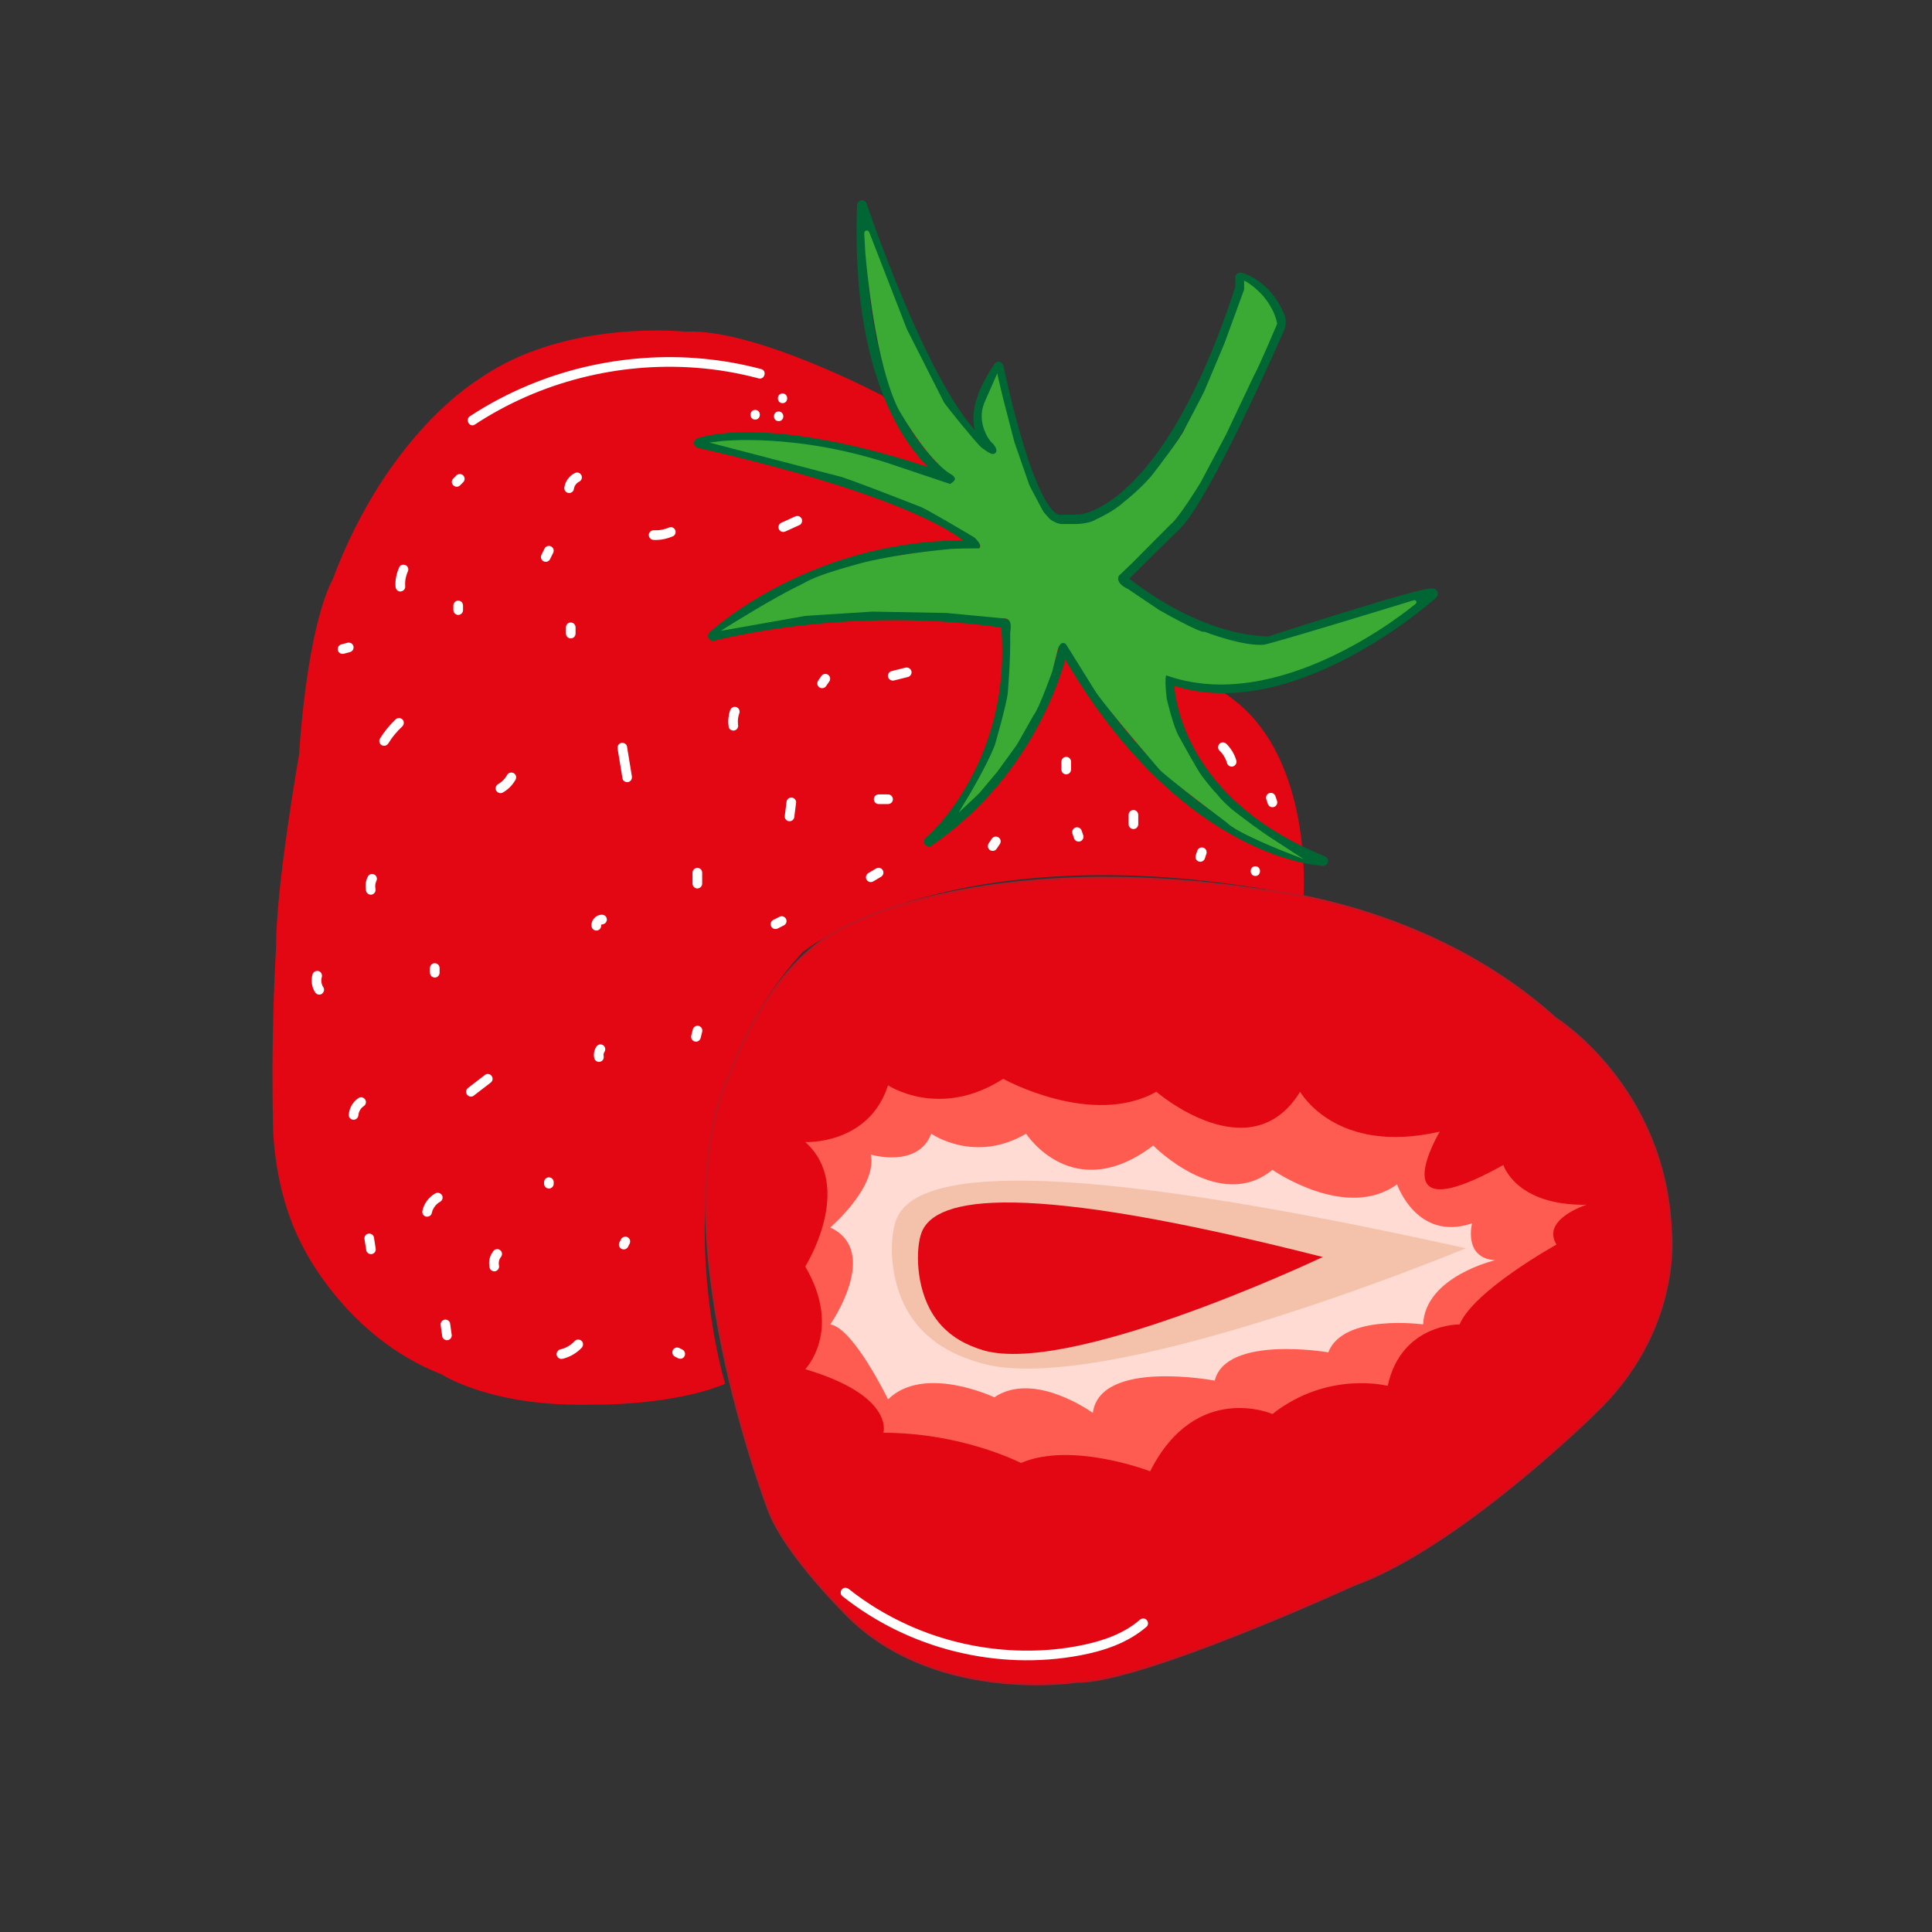 <?xml version="1.0" encoding="UTF-8"?>
<svg id="Calque_1" data-name="Calque 1" xmlns="http://www.w3.org/2000/svg" version="1.1" viewBox="0 0 1000 1000">
  <rect x="0" y="0" width="1000" height="1000" fill="#333333" stroke="none"/>
  <defs>
    <style>
      .cls-1 {
        fill: #f4c2ab;
      }

      .cls-1, .cls-2, .cls-3, .cls-4, .cls-5 {
        stroke-width: 0px;
      }

      .cls-6 {
        fill: none;
        stroke: #063;
        stroke-width: 5px;
      }

      .cls-6, .cls-7, .cls-8 {
        stroke-miterlimit: 10;
      }

      .cls-7 {
        fill: #3aaa35;
        stroke: #3aaa35;
        stroke-width: 2px;
      }

      .cls-2, .cls-8 {
        fill: #e30613;
      }

      .cls-3 {
        fill: #ffdbd3;
      }

      .cls-4 {
        fill: #fe5c51;
      }

      .cls-5 {
        fill: #fff;
      }

      .cls-8 {
        stroke: #be1622;
      }
    </style>
  </defs>
  <path class="cls-2" d="M456.81,204.83s-66.07-35.06-102.2-33.17c0,0-62.83-6.74-107.06,24.81,0,0-47.19,27.78-75.51,103.82,0,0-12.4,19.69-17.26,90.34,0,0-12.13,69.03-11.87,99.78,0,0-2.7,39.51-1.62,90.61,0,0-.54,33.84,15.1,63.51,0,0,22.11,47.46,72.27,66.88,0,0,25.35,16.72,76.04,15.64,0,0,42.07,1.08,70.65-10.79,0,0-41.53-134.29,39.91-223.28,0,0,77.66-65.26,259.42-29.12,0,0,5.39-71.19-37.21-102.47s-180.67-156.54-180.67-156.54Z"/>
  <path class="cls-6" d="M558.53,268.82s44.94-1.13,83.37-120.04c0,0,0,0,0,0v-5.18s.03-.06.06-.05c.99.25,13.99,3.81,20.7,20.71.19.47.28.98.28,1.48v1.83c0,.77-.11,1.3-.33,1.8-3.74,8.55-38.18,86.71-53.47,102.39,0,0-19.77,19.37-28.28,27.88-.02.02-.02.05,0,.06,1.26,1.08,36.57,31.18,75.61,32.24l.51-.07c5.29-1.71,90.05-29.17,84.54-24.24,0,0-74.09,66.84-136.37,43.84-.03,0-.05,0-.05.03-.02,1.87.06,61.81,79.8,94.09.06.02.04.11-.02.1-5.19-.29-75.17-6.1-134.32-110.69-.02-.04-.09-.03-.1.01-.67,3.24-13.56,62.08-69.67,100.65-.06.04-.13-.05-.08-.08,3.29-2.18,46.48-42.61,39.84-112.8,0-.02-.02-.04-.04-.04-1.75-.32-70.89-12.67-151.48,6.44-.05.01-.08-.04-.05-.07,2.87-2.62,55.15-49.13,135.69-46.81.04,0,.07-.04.04-.07-1.02-1.49-18.38-24.35-142.98-52.87-.05-.01-.06-.08,0-.09,2.62-.95,39.62-13.19,130.73,19.26.06.02.11-.05.05-.09-5.43-3.14-50.5-32.56-46.4-142.22,0-.05.08-.07.1-.02,2.06,6.05,40.33,117.72,67.85,126.23.06.02.1-.07.04-.1-2.64-1.69-17.56-12.99,2.77-42.59.01-.02.05-.02.05,0,.56,2.41,16.05,78.45,31.46,79.21.05,0,.66,0,.71,0l9.44-.09Z"/>
  <path class="cls-7" d="M547.51,271.89c.65.22,1.34.33,2.03.33h6.34s7.08.3,11.73-2.43c0,0,9.2-4.04,14.66-9.1,0,0,10.62-8.29,16.28-16.08,0,0,13.55-17.39,15.67-22.45,0,0,10.62-19.92,10.62-20.63l9.91-23.56,10.21-27.91v-3.13s4.26,2.48,8.45,7.32c.12.14.19.32.31.46.89,1.07,5.13,6.43,6.31,12.75,0,0-9.61,22.75-11.83,26.39l-14.56,30.74-13.15,24.78s-11.12,18.22-15.27,21.36c-.07.05-.13.11-.2.17l-20.03,20.13-6.67,6.37s-3.03,4.45,4.96,8.29l16.08,10.82s21.34,12.24,24.07,11.53c0,0,19.52,7.58,30.84,6.67,0,0,.84.5,77.83-23.08.05-.02.09.05.05.08-3.98,3.32-70.82,58.03-128.88,36.65,0,0-2.02-.46-.35,13.5,0,0,3.49,15,6.47,19.87,0,0,9.46,17.38,11.93,20.53,0,0,4.42,5.97,7.78,9.39.19.19.35.38.51.6.53.73,2.29,2.92,7.09,7.2,0,0,13.77,10.95,24.78,17.75l4.7,3.07s-25.79-10.1-30.59-15.31c0,0-32.81-24.64-35.04-27.71,0,0-27.56-32.06-32.61-39.74l-15.37-24.67s-3.34-3.54-5.87,2.33l-3.03,12.13s-6.67,18.91-9.51,22.35l-8.6,15.17-10.01,13.85-9.51,11.33-5.21,4.89s11.19-18.47,15.12-29.16c0,0,5.96-20.48,6.67-27,0,0,1.53-17.52,1.25-30.2-.02-.78.04-1.56.16-2.33.35-2.24.57-7.53-5.25-7.21l-28.65-2.7c-.18-.02-.36-.03-.55-.03l-38.05-.7-34.69,2.22-38.93,6.88s23.55-14.74,35.89-20.54c.64-.3,1.68-.84,2.3-1.18,5.19-2.84,9.54-4.87,28.25-10.06,0,0,14.75-4.52,46.82-7.66,0,0,1.77-.37,15.98-.4,0,0,3.64-1.73-1.67-6.95-.3-.29-.63-.54-.98-.75-3.52-2.1-23.52-13.99-27.28-15.56,0,0-39.51-15.57-42.98-16.08l-61.79-16.08s40.04-4.96,91.31,12.74l28.01,9.4s7.23-3.1.91-6.98c0,0-9.46-4.34-25.99-31.85,0,0-12.2-18.94-17.8-81.91l-.57-10.17c-.02-.38.5-.49.64-.14l19.47,50.13c.05.14.12.28.19.42l19.01,37.52c.07.13.14.25.22.38,1.48,2.25,16.33,20.61,19.31,23.28,0,0,4.55,3.75,6.67,3.74,2.24-.01,4.82-2.46.82-7.07-.11-.13-.24-.24-.39-.33-1.24-.8-7.85-9.86-3.88-19.6l5.49-12.54.84,3.64,1.55,6.48,5.81,22.46c.03.13.07.26.12.39l7.61,21.85c.14.41.31.8.52,1.18l6.33,11.96c.43.81.96,1.56,1.57,2.24l1.94,2.14c.71.78,1.56,1.43,2.51,1.9l1.38.69c.28.14.57.26.86.36l.56.19Z"/>
  <path class="cls-5" d="M245.78,219.75c16.74-11.03,35.28-19.13,54.69-24.1s39.29-6.75,59.13-5.34c11.18.79,22.26,2.66,33.08,5.55,3.11.83,4.44-3.99,1.33-4.82-19.76-5.28-40.42-7.17-60.82-5.72-20.41,1.45-40.6,6.13-59.49,14-10.63,4.43-20.84,9.78-30.45,16.11-2.68,1.76-.17,6.09,2.52,4.32h0Z"/>
  <path class="cls-5" d="M390.88,217.17c3.22,0,3.22-5,0-5s-3.22,5,0,5h0Z"/>
  <path class="cls-5" d="M403.02,217.98c3.22,0,3.22-5,0-5s-3.22,5,0,5h0Z"/>
  <path class="cls-5" d="M405.04,208.67c3.22,0,3.22-5,0-5s-3.22,5,0,5h0Z"/>
  <path class="cls-5" d="M185.65,568.3c-3.03,1.96-4.9,5.2-5.13,8.79-.04.61.31,1.34.73,1.77s1.15.76,1.77.73c1.43-.06,2.41-1.1,2.5-2.5.01-.2.03-.4.06-.6l-.09.66c.1-.74.3-1.45.59-2.14l-.25.6c.31-.72.7-1.38,1.17-2l-.39.51c.44-.56.94-1.06,1.5-1.49l-.51.39c.19-.14.38-.28.58-.41.54-.35.97-.86,1.15-1.49.16-.6.09-1.4-.25-1.93-.71-1.1-2.25-1.66-3.42-.9h0Z"/>
  <path class="cls-5" d="M258.25,654.89c-.05-.24-.1-.47-.13-.71l.09.66c-.08-.65-.08-1.3,0-1.96l-.09.66c.09-.69.27-1.35.53-1.99l-.25.6c.26-.6.58-1.17.98-1.69l-.39.51c.04-.05.09-.11.13-.16.43-.53.73-1.06.73-1.77,0-.61-.27-1.35-.73-1.77s-1.1-.76-1.77-.73c-.62.03-1.36.23-1.77.73-1,1.24-1.78,2.61-2.15,4.18s-.37,3.18,0,4.76c.29,1.28,1.83,2.15,3.08,1.75,1.33-.43,2.06-1.71,1.75-3.08h0Z"/>
  <path class="cls-5" d="M225.33,617.7c-3.33,1.83-5.87,5.18-6.67,8.91-.14.66-.09,1.33.25,1.93.3.52.9,1.01,1.49,1.15,1.26.29,2.78-.38,3.08-1.75.14-.66.34-1.3.6-1.92l-.25.6c.38-.9.87-1.74,1.46-2.52l-.39.51c.6-.77,1.28-1.46,2.05-2.06l-.51.39c.45-.34.92-.65,1.41-.92,1.15-.63,1.62-2.31.9-3.42s-2.19-1.57-3.42-.9h0Z"/>
  <path class="cls-5" d="M188.7,641.66l.89,5.65c.09.58.67,1.21,1.15,1.49.54.31,1.33.45,1.93.25s1.19-.57,1.49-1.15l.25-.6c.12-.44.12-.89,0-1.33l-.89-5.65c-.09-.58-.67-1.21-1.15-1.49-.54-.31-1.33-.45-1.93-.25s-1.19.57-1.49,1.15l-.25.6c-.12.44-.12.89,0,1.33h0Z"/>
  <path class="cls-5" d="M297.52,694.08c-.57.6-1.19,1.15-1.82,1.68-.24.2.42-.32.17-.13-.1.07-.19.14-.28.21-.15.11-.31.22-.46.33-.35.24-.71.47-1.08.68-.35.2-.7.39-1.06.57-.19.09-.38.18-.58.27-.08.04-.17.09-.26.11.08-.02.52-.21.2-.09-.8.3-1.6.57-2.43.77-1.27.31-2.15,1.82-1.75,3.08.43,1.32,1.71,2.08,3.08,1.75,3.72-.9,7.18-2.92,9.81-5.69.9-.95,1.01-2.61,0-3.54s-2.57-1.01-3.54,0h0Z"/>
  <path class="cls-5" d="M325,645.46l.82-1.61c.18-.29.28-.6.3-.93.07-.33.06-.66-.04-1-.08-.33-.23-.61-.45-.85-.18-.27-.41-.49-.7-.64l-.6-.25c-.44-.12-.89-.12-1.33,0l-.6.25c-.38.22-.67.52-.9.9l-.82,1.61c-.18.29-.28.6-.3.93-.07.33-.06.66.04,1,.08.33.23.61.45.85.18.27.41.49.7.64l.6.25c.44.12.89.12,1.33,0l.6-.25c.38-.22.67-.52.9-.9h0Z"/>
  <path class="cls-5" d="M286.6,612.69v-.81c.01-.34-.06-.67-.22-.96-.1-.31-.27-.58-.52-.8-.23-.24-.49-.42-.8-.52-.3-.16-.62-.23-.96-.22l-.66.09c-.42.12-.79.33-1.1.64l-.39.51c-.23.39-.34.81-.34,1.26v.81c-.01.34.06.67.22.96.1.31.27.58.52.8.23.24.49.42.8.52.3.16.62.23.96.22l.66-.09c.42-.12.79-.33,1.1-.64l.39-.51c.23-.39.34-.81.34-1.26h0Z"/>
  <path class="cls-5" d="M190.42,453.63c-.31.64-.59,1.3-.79,1.98s-.29,1.34-.37,2.02c-.14,1.21-.02,2.44.24,3.62.29,1.28,1.83,2.15,3.08,1.75,1.34-.43,2.06-1.71,1.75-3.08-.06-.26-.11-.52-.14-.78l.09.66c-.1-.76-.1-1.52,0-2.28l-.09.66c.11-.76.3-1.49.6-2.2l-.25.6c.07-.15.13-.3.21-.45.3-.61.44-1.25.25-1.93-.16-.58-.61-1.21-1.15-1.49-.58-.31-1.28-.46-1.93-.25-.59.19-1.21.57-1.49,1.15h0Z"/>
  <path class="cls-5" d="M222.54,501.05v2.43c-.01.34.06.67.22.96.1.31.27.58.52.8.23.24.49.42.8.52.3.16.62.23.96.22l.66-.09c.42-.12.79-.33,1.1-.64.45-.49.73-1.09.73-1.77v-2.43c.01-.34-.06-.67-.22-.96-.1-.31-.27-.58-.52-.8-.23-.24-.49-.42-.8-.52-.3-.16-.62-.23-.96-.22l-.66.09c-.42.12-.79.33-1.1.64-.45.49-.73,1.09-.73,1.77h0Z"/>
  <path class="cls-5" d="M161.76,504.37c-.91,3.05-.43,6.55,1.32,9.22.36.54.86.97,1.49,1.15.6.16,1.4.09,1.93-.25,1.09-.7,1.66-2.25.9-3.42-.28-.43-.53-.88-.73-1.36l.25.6c-.31-.74-.51-1.5-.62-2.29l.09.66c-.1-.79-.1-1.58,0-2.37l-.09.66c.06-.43.16-.86.28-1.28.37-1.25-.45-2.78-1.75-3.08s-2.67.4-3.08,1.75h0Z"/>
  <path class="cls-5" d="M245.01,567.25c2.91-2.23,5.81-4.47,8.72-6.7.54-.42.96-.81,1.15-1.49.16-.6.09-1.4-.25-1.93s-.86-1-1.49-1.15-1.41-.15-1.93.25c-2.91,2.23-5.81,4.47-8.72,6.7-.54.42-.96.81-1.15,1.49-.16.6-.09,1.4.25,1.93s.86,1,1.49,1.15,1.41.15,1.93-.25h0Z"/>
  <path class="cls-5" d="M362.63,537.33l.81-3.24c.16-.64.08-1.35-.25-1.93-.16-.29-.37-.53-.64-.7-.24-.22-.52-.37-.85-.45-.64-.15-1.36-.11-1.93.25s-.99.85-1.15,1.49l-.81,3.24c-.16.64-.08,1.35.25,1.93.16.29.37.53.64.7.24.22.52.37.85.45.64.15,1.36.11,1.93-.25s.99-.85,1.15-1.49h0Z"/>
  <path class="cls-5" d="M311.6,473.46c-.43-.02-.87.05-1.29.14s-.78.27-1.15.43c-.19.09-.37.19-.54.32-.33.24-.68.49-.96.8s-.54.64-.76.99-.37.74-.51,1.12-.18.81-.23,1.23c-.03.23-.03.45,0,.67-.01.34.06.67.22.96.1.31.27.58.52.8.23.24.49.42.8.52.3.16.62.23.96.22.65-.03,1.32-.24,1.77-.73l.39-.51c.23-.39.34-.81.34-1.26-.03-.23-.03-.45,0-.67l-.09.66c.04-.24.1-.47.19-.69l-.25.6c.1-.24.23-.46.39-.66l-.39.51c.17-.22.36-.41.57-.58l-.51.39c.21-.17.45-.3.7-.41l-.6.25c.21-.08.42-.14.65-.18l-.66.09c.15-.02.3-.03.45-.02.34.01.67-.06.96-.22.31-.1.58-.27.8-.52.24-.23.42-.49.52-.8.16-.3.23-.62.22-.96-.03-.65-.24-1.32-.73-1.77s-1.08-.71-1.77-.73h0Z"/>
  <path class="cls-5" d="M200.98,384.81c.53-.85,1.08-1.69,1.66-2.5.29-.41.59-.81.89-1.21.2-.26-.02,0-.08.11.06-.12.18-.22.26-.33.16-.2.31-.39.47-.58,1.27-1.55,2.65-3.01,4.11-4.39.95-.9.97-2.64,0-3.54-1.02-.94-2.52-.96-3.54,0-3.11,2.93-5.84,6.29-8.09,9.92-.69,1.11-.28,2.8.9,3.42s2.68.29,3.42-.9h0Z"/>
  <path class="cls-5" d="M260.29,410.2c2.71-1.54,5.01-3.86,6.53-6.59.32-.58.43-1.29.25-1.93-.16-.58-.61-1.21-1.15-1.49-1.18-.62-2.74-.32-3.42.9-.36.65-.76,1.26-1.21,1.85l.39-.51c-.77,1-1.66,1.89-2.66,2.67l.51-.39c-.56.43-1.15.82-1.76,1.17-.54.31-.98.9-1.15,1.49s-.09,1.4.25,1.93c.74,1.15,2.2,1.59,3.42.9h0Z"/>
  <path class="cls-5" d="M206.71,293.5c-1.48,3.17-2.24,6.65-1.98,10.16.09,1.3,1.08,2.56,2.5,2.5,1.27-.06,2.6-1.1,2.5-2.5-.09-1.23-.05-2.46.1-3.68l-.09.66c.12-.88.3-1.74.54-2.59.12-.41.25-.82.4-1.22.04-.1.08-.2.11-.3.03-.07.18-.42.02-.07s0,0,.03-.07c.05-.12.11-.24.17-.36.29-.62.44-1.24.25-1.93-.16-.58-.61-1.21-1.15-1.49-1.11-.58-2.83-.37-3.42.9h0Z"/>
  <path class="cls-5" d="M234.67,313.37v2.43c-.01.34.06.67.22.96.1.31.27.58.52.8.23.24.49.42.8.52.3.16.62.23.96.22l.66-.09c.42-.12.79-.33,1.1-.64.45-.49.73-1.09.73-1.77v-2.43c.01-.34-.06-.67-.22-.96-.1-.31-.27-.58-.52-.8-.23-.24-.49-.42-.8-.52-.3-.16-.62-.23-.96-.22l-.66.09c-.42.12-.79.33-1.1.64-.45.49-.73,1.09-.73,1.77h0Z"/>
  <path class="cls-5" d="M296.98,253.35c.09-.6.26-1.19.49-1.76l-.25.6c.26-.61.6-1.19,1-1.72l-.39.51c.39-.5.84-.96,1.35-1.35l-.51.39c.4-.31.82-.57,1.27-.79.54-.27.99-.93,1.15-1.49.16-.6.09-1.4-.25-1.93s-.86-1-1.49-1.15c-.68-.16-1.3-.06-1.93.25-1.47.73-2.64,1.87-3.61,3.17-.84,1.13-1.44,2.54-1.65,3.94-.1.33-.12.66-.04,1,.02.33.11.64.3.93.3.52.9,1.01,1.49,1.15.64.15,1.36.11,1.93-.25.51-.33,1.05-.87,1.15-1.49h0Z"/>
  <path class="cls-5" d="M338.3,279.47c3.52.17,6.95-.57,10.16-1.97.54-.23,1-.96,1.15-1.49.16-.6.09-1.4-.25-1.93s-.86-1-1.49-1.15c-.7-.16-1.28-.03-1.93.25-.31.13.03-.03.15-.06-.1.03-.2.08-.3.12-.2.08-.41.15-.61.23-.44.15-.88.29-1.32.41-.87.24-1.74.41-2.63.53l.66-.09c-1.19.15-2.38.2-3.58.14-1.31-.06-2.56,1.19-2.5,2.5.06,1.41,1.1,2.43,2.5,2.5h0Z"/>
  <path class="cls-5" d="M406.68,275.01l7.25-3.3c.54-.24,1-.95,1.15-1.49.16-.6.09-1.4-.25-1.93s-.86-1-1.49-1.15c-.69-.16-1.28-.04-1.93.25l-7.25,3.3c-.54.24-1,.95-1.15,1.49-.16.6-.09,1.4.25,1.93s.86,1,1.49,1.15c.69.16,1.28.04,1.93-.25h0Z"/>
  <path class="cls-5" d="M292.92,324.69v3.24c0,.64.28,1.31.73,1.77.23.24.49.42.8.52.3.16.62.23.96.22.65-.03,1.32-.24,1.77-.73s.73-1.09.73-1.77v-3.24c0-.64-.28-1.31-.73-1.77-.23-.24-.49-.42-.8-.52-.3-.16-.62-.23-.96-.22-.65.03-1.32.24-1.77.73s-.73,1.09-.73,1.77h0Z"/>
  <path class="cls-5" d="M319.69,387.65c.84,5.12,1.68,10.24,2.52,15.36.21,1.29,1.89,2.13,3.08,1.75,1.4-.45,1.97-1.69,1.75-3.08-.84-5.12-1.68-10.24-2.52-15.36-.21-1.29-1.89-2.13-3.08-1.75-1.4.45-1.97,1.69-1.75,3.08h0Z"/>
  <path class="cls-5" d="M358.45,451.7v5.66c0,.64.28,1.31.73,1.77s1.15.76,1.77.73c1.35-.06,2.5-1.1,2.5-2.5v-5.66c0-.64-.28-1.31-.73-1.77s-1.15-.76-1.77-.73c-1.35.06-2.5,1.1-2.5,2.5h0Z"/>
  <path class="cls-5" d="M403.35,474.58l-3.23,1.63c-.29.16-.53.37-.7.64-.22.24-.37.52-.45.85-.1.33-.12.66-.04,1,.02.33.11.64.3.93.34.53.86,1,1.49,1.15l.66.09c.45,0,.87-.12,1.26-.34l3.23-1.63c.29-.16.53-.37.7-.64.22-.24.37-.52.45-.85.1-.33.12-.66.04-1-.02-.33-.11-.64-.3-.93-.34-.53-.86-1-1.49-1.15l-.66-.09c-.45,0-.87.12-1.26.34h0Z"/>
  <path class="cls-5" d="M377.9,367.69c-.49,1.38-.75,2.81-.9,4.27s-.03,2.9.17,4.36c.08.58.67,1.22,1.15,1.49.54.31,1.33.45,1.93.25s1.19-.57,1.49-1.15l.25-.6c.12-.44.12-.89,0-1.33l-.02-.13.09.66c-.18-1.34-.18-2.69-.01-4.03l-.09.66c.14-1.07.4-2.12.76-3.13.21-.59.05-1.4-.25-1.93s-.9-1.01-1.49-1.15c-1.4-.32-2.61.42-3.08,1.75h0Z"/>
  <path class="cls-5" d="M425.02,350.05l-1.65,2.4c-.18.29-.28.6-.3.93-.07.33-.06.66.04,1,.08.33.23.61.45.85.18.27.41.49.7.64l.6.25c.44.12.89.12,1.33,0l.6-.25c.38-.22.67-.52.9-.9l1.65-2.4c.18-.29.28-.6.3-.93.07-.33.06-.66-.04-1-.08-.33-.23-.61-.45-.85-.18-.27-.41-.49-.7-.64l-.6-.25c-.44-.12-.89-.12-1.33,0l-.6.25c-.38.22-.67.52-.9.9h0Z"/>
  <path class="cls-5" d="M468.65,345.57l-7.23,1.81c-1.27.32-2.16,1.81-1.75,3.08s1.72,2.09,3.08,1.75l7.23-1.81c1.27-.32,2.16-1.81,1.75-3.08s-1.72-2.09-3.08-1.75h0Z"/>
  <path class="cls-5" d="M459.65,411.18h-4.85c-.64,0-1.31.28-1.77.73s-.76,1.15-.73,1.77.24,1.32.73,1.77,1.09.73,1.77.73h4.85c.64,0,1.31-.28,1.77-.73s.76-1.15.73-1.77-.24-1.32-.73-1.77-1.09-.73-1.77-.73h0Z"/>
  <path class="cls-5" d="M407.07,415.31l-.91,7.27c-.07.59.33,1.37.73,1.77.43.43,1.15.76,1.77.73s1.32-.24,1.77-.73l.39-.51c.23-.39.34-.81.34-1.26l.91-7.27c.07-.59-.33-1.37-.73-1.77-.43-.43-1.15-.76-1.77-.73s-1.32.24-1.77.73l-.39.51c-.23.39-.34.81-.34,1.26h0Z"/>
  <path class="cls-5" d="M453.5,449.5l-4.06,2.41c-.54.32-.98.88-1.15,1.49s-.09,1.4.25,1.93.86,1,1.49,1.15,1.34.1,1.93-.25l4.06-2.41c.54-.32.98-.88,1.15-1.49s.09-1.4-.25-1.93-.86-1-1.49-1.15-1.34-.1-1.93.25h0Z"/>
  <path class="cls-5" d="M549.37,394.26v4.04c0,.64.28,1.31.73,1.77s1.15.76,1.77.73,1.32-.24,1.77-.73.73-1.09.73-1.77v-4.04c0-.64-.28-1.31-.73-1.77s-1.15-.76-1.77-.73-1.32.24-1.77.73-.73,1.09-.73,1.77h0Z"/>
  <path class="cls-5" d="M584.16,421.77v4.85c0,.64.28,1.31.73,1.77s1.15.76,1.77.73,1.32-.24,1.77-.73.73-1.09.73-1.77v-4.85c0-.64-.28-1.31-.73-1.77s-1.15-.76-1.77-.73-1.32.24-1.77.73-.73,1.09-.73,1.77h0Z"/>
  <path class="cls-5" d="M513.27,434.24l-1.62,2.43c-.18.29-.28.6-.3.93-.07.33-.06.66.04,1,.08.33.23.61.45.85.18.27.41.49.7.64l.6.25c.44.12.89.12,1.33,0l.6-.25c.38-.22.67-.52.9-.9l1.62-2.43c.18-.29.28-.6.3-.93.07-.33.06-.66-.04-1-.08-.33-.23-.61-.45-.85-.18-.27-.41-.49-.7-.64l-.6-.25c-.44-.12-.89-.12-1.33,0l-.6.25c-.38.22-.67.52-.9.9h0Z"/>
  <path class="cls-5" d="M555.06,431.36l.82,2.42c.08.33.23.61.45.85.18.27.41.49.7.64.29.18.6.28.93.3.33.07.66.06,1-.04l.6-.25c.38-.22.67-.52.9-.9l.25-.6c.12-.44.12-.89,0-1.33l-.82-2.42c-.08-.33-.23-.61-.45-.85-.18-.27-.41-.49-.7-.64-.29-.18-.6-.28-.93-.3-.33-.07-.66-.06-1,.04l-.6.25c-.38.22-.67.52-.9.9l-.25.6c-.12.44-.12.89,0,1.33h0Z"/>
  <path class="cls-5" d="M619.66,440.46l-.81,2.43c-.1.33-.12.66-.04,1,.02.33.11.64.3.93.16.29.37.53.64.7.24.22.52.37.85.45l.66.09c.45,0,.87-.12,1.26-.34l.51-.39c.31-.31.52-.68.64-1.1l.81-2.43c.1-.33.12-.66.04-1-.02-.33-.11-.64-.3-.93-.16-.29-.37-.53-.64-.7-.24-.22-.52-.37-.85-.45l-.66-.09c-.45,0-.87.12-1.26.34l-.51.39c-.31.31-.52.68-.64,1.1h0Z"/>
  <path class="cls-5" d="M631.21,388.53c.6.58,1.16,1.2,1.67,1.87l-.39-.51c.89,1.16,1.62,2.43,2.19,3.78l-.25-.6c.26.62.48,1.25.66,1.89.36,1.26,1.78,2.17,3.08,1.75s2.13-1.73,1.75-3.08c-.94-3.26-2.73-6.27-5.17-8.64-.94-.91-2.61-1.01-3.54,0s-1,2.56,0,3.54h0Z"/>
  <path class="cls-5" d="M655.38,413.56l.82,2.42c.08.33.23.61.45.85.18.27.41.49.7.64.29.18.6.28.93.3.33.07.66.06,1-.04l.6-.25c.38-.22.67-.52.9-.9l.25-.6c.12-.44.12-.89,0-1.33l-.82-2.42c-.08-.33-.23-.61-.45-.85-.18-.27-.41-.49-.7-.64-.29-.18-.6-.28-.93-.3-.33-.07-.66-.06-1,.04l-.6.25c-.38.22-.67.52-.9.9l-.25.6c-.12.44-.12.89,0,1.33h0Z"/>
  <path class="cls-5" d="M649.76,453.39c3.22,0,3.22-5,0-5s-3.22,5,0,5h0Z"/>
  <path class="cls-5" d="M236.22,246.07l-1.62,1.62c-.24.23-.42.49-.52.8-.16.3-.23.62-.22.96-.01.34.06.67.22.96.1.31.27.58.52.8l.51.39c.39.23.81.34,1.26.34l.66-.09c.42-.12.79-.33,1.1-.64l1.62-1.62c.24-.23.42-.49.52-.8.16-.3.23-.62.22-.96.01-.34-.06-.67-.22-.96-.1-.31-.27-.58-.52-.8l-.51-.39c-.39-.23-.81-.34-1.26-.34l-.66.09c-.42.12-.79.33-1.1.64h0Z"/>
  <path class="cls-5" d="M281.94,283.79l-1.62,3.24c-.18.29-.28.6-.3.93-.07.33-.06.66.04,1,.08.33.23.61.45.85.18.27.41.49.7.64.58.31,1.28.46,1.93.25.6-.19,1.2-.57,1.49-1.15l1.62-3.24c.18-.29.28-.6.3-.93.07-.33.06-.66-.04-1-.08-.33-.23-.61-.45-.85-.18-.27-.41-.49-.7-.64-.58-.31-1.28-.46-1.93-.25-.6.19-1.2.57-1.49,1.15h0Z"/>
  <path class="cls-5" d="M179.85,332.69l-3.22.86c-.6.16-1.18.61-1.49,1.15-.18.29-.28.6-.3.93-.07.33-.06.66.04,1,.2.6.57,1.19,1.15,1.49s1.26.43,1.93.25l3.22-.86c.6-.16,1.18-.61,1.49-1.15.18-.29.28-.6.3-.93.07-.33.06-.66-.04-1-.2-.6-.57-1.19-1.15-1.49s-1.26-.43-1.93-.25h0Z"/>
  <path class="cls-5" d="M308.61,541.84c-.31.47-.53.99-.74,1.51-.14.34-.24.7-.31,1.06-.1.54-.18,1.11-.17,1.67s.09,1.17.22,1.73c.13.6.63,1.19,1.15,1.49s1.33.45,1.93.25,1.19-.57,1.49-1.15c.32-.61.41-1.25.25-1.93-.03-.15-.06-.31-.08-.46l.09.66c-.06-.47-.06-.94,0-1.41l-.09.66c.06-.45.18-.88.35-1.29l-.25.6c.13-.31.29-.61.48-.89.18-.29.28-.6.3-.93.07-.33.06-.66-.04-1-.16-.58-.61-1.21-1.15-1.49-.58-.31-1.28-.46-1.93-.25s-1.12.59-1.49,1.15h0Z"/>
  <path class="cls-5" d="M349.22,702.13l1.61.82c.29.18.6.28.93.3.33.07.66.06,1-.04.33-.08.61-.23.85-.45.27-.18.49-.41.64-.7l.25-.6c.12-.44.12-.89,0-1.33l-.25-.6c-.22-.38-.52-.67-.9-.9l-1.61-.82c-.29-.18-.6-.28-.93-.3-.33-.07-.66-.06-1,.04-.33.08-.61.23-.85.45-.27.18-.49.41-.64.7l-.25.6c-.12.44-.12.89,0,1.33l.25.6c.22.38.52.67.9.9h0Z"/>
  <path class="cls-5" d="M228.13,686.19l.79,5.67c.08.57.67,1.22,1.15,1.49.54.31,1.33.45,1.93.25s1.19-.57,1.49-1.15l.25-.6c.12-.44.12-.89,0-1.33l-.79-5.67c-.08-.57-.67-1.22-1.15-1.49-.54-.31-1.33-.45-1.93-.25s-1.19.57-1.49,1.15l-.25.6c-.12.44-.12.89,0,1.33h0Z"/>
  <path class="cls-8" d="M397.35,780.42s-56.5-148.12-19.35-225.07c0,0,17.4-52.29,55.05-73.52,0,0,72.17-43.36,219.94-21.24,0,0,85.75,6.48,152.09,66.35,0,0,57.17,35.6,59.87,111.1,0,0,5.93,50.7-39.91,93.84,0,0-70.11,69.03-124.04,88.45,0,0-110.56,50.7-143.46,50.16,0,0-71.19,11.33-117.03-32.36,0,0-35.08-33.94-43.15-57.71Z"/>
  <path class="cls-4" d="M416.77,591.12s32.9,1.64,42.88-29.38c0,0,26.7,17.85,59.6-3.35,0,0,45.84,25.44,79.28,6.7,0,0,48.54,41.93,74.43,0,0,0,18.34,33.04,72.27,20.64,0,0-31.97,53.49,32.9,17.26,0,0,6.47,21.2,43.15,20.58,0,0-23.73,7.37-15.64,20.63,0,0-42.61,23.55-50.16,41.33,0,0-30.2-.56-37.21,31.8,0,0-30.83-8.09-59.64,14.56,0,0-39.59-17.26-63.32,29.66,0,0-40.45-15.64-66.88-4.31,0,0-30.2-15.64-71.19-15.64,0,0,5.97-19.09-40.45-32.9,0,0,19.42-19.98,0-53.14,0,0,25.89-41.25,0-64.44Z"/>
  <path class="cls-3" d="M450.71,597.59s24.3,7.34,31.32-10.79c0,0,22.33,15.73,49.08,0,0,0,24.27,37.6,65.8,6.13,0,0,34.42,35.02,61.71,12.56,0,0,38.07,26.72,64.5,7.52,0,0,10.25,29.88,38.83,20.17,0,0-4.72,17.95,11.87,19.12,0,0-36.13,8.43-37.21,33.22,0,0-41.34-5.74-49.08,14.45,0,0-52.85-9.08-58.79,14.65,0,0-59.33-11.33-63.1,16.72,0,0-30.27-22.11-51-8.09,0,0-36.37-17.26-54.98,1.08,0,0-18.07-37.17-29.93-38.81,0,0,26.43-37.77,0-50.18,0,0,24.42-20.86,21-37.75Z"/>
  <path class="cls-1" d="M464.23,630.49c-4.25,9.84-4.56,34.82,8.63,52.85,11,15.04,27.55,20.02,34.52,22.11,61.48,18.49,243.06-55.9,251.33-59.33-220.57-49.05-284.34-39.06-294.47-15.64Z"/>
  <path class="cls-2" d="M476.97,638.03c-3,7.93-3.22,28.05,6.09,42.58,7.76,12.12,19.43,16.13,24.34,17.81,43.36,14.9,171.43-45.03,177.26-47.79-155.56-39.52-200.55-31.47-207.69-12.6Z"/>
  <path class="cls-5" d="M435.89,826.07c17.08,13.61,37.02,23.37,58.21,28.66s43.44,6.12,64.9,2.1c12.42-2.33,24.79-6.46,34.48-14.85,1.02-.88.91-2.63,0-3.54-1.01-1.01-2.51-.89-3.54,0-8.15,7.06-18.61,10.69-29,12.91s-20.63,3.13-31.05,3.01c-20.77-.24-41.55-4.86-60.45-13.5-10.68-4.88-20.83-11.01-30.02-18.33-1.05-.84-2.51-1.03-3.54,0-.87.87-1.06,2.69,0,3.54h0Z"/>
</svg>